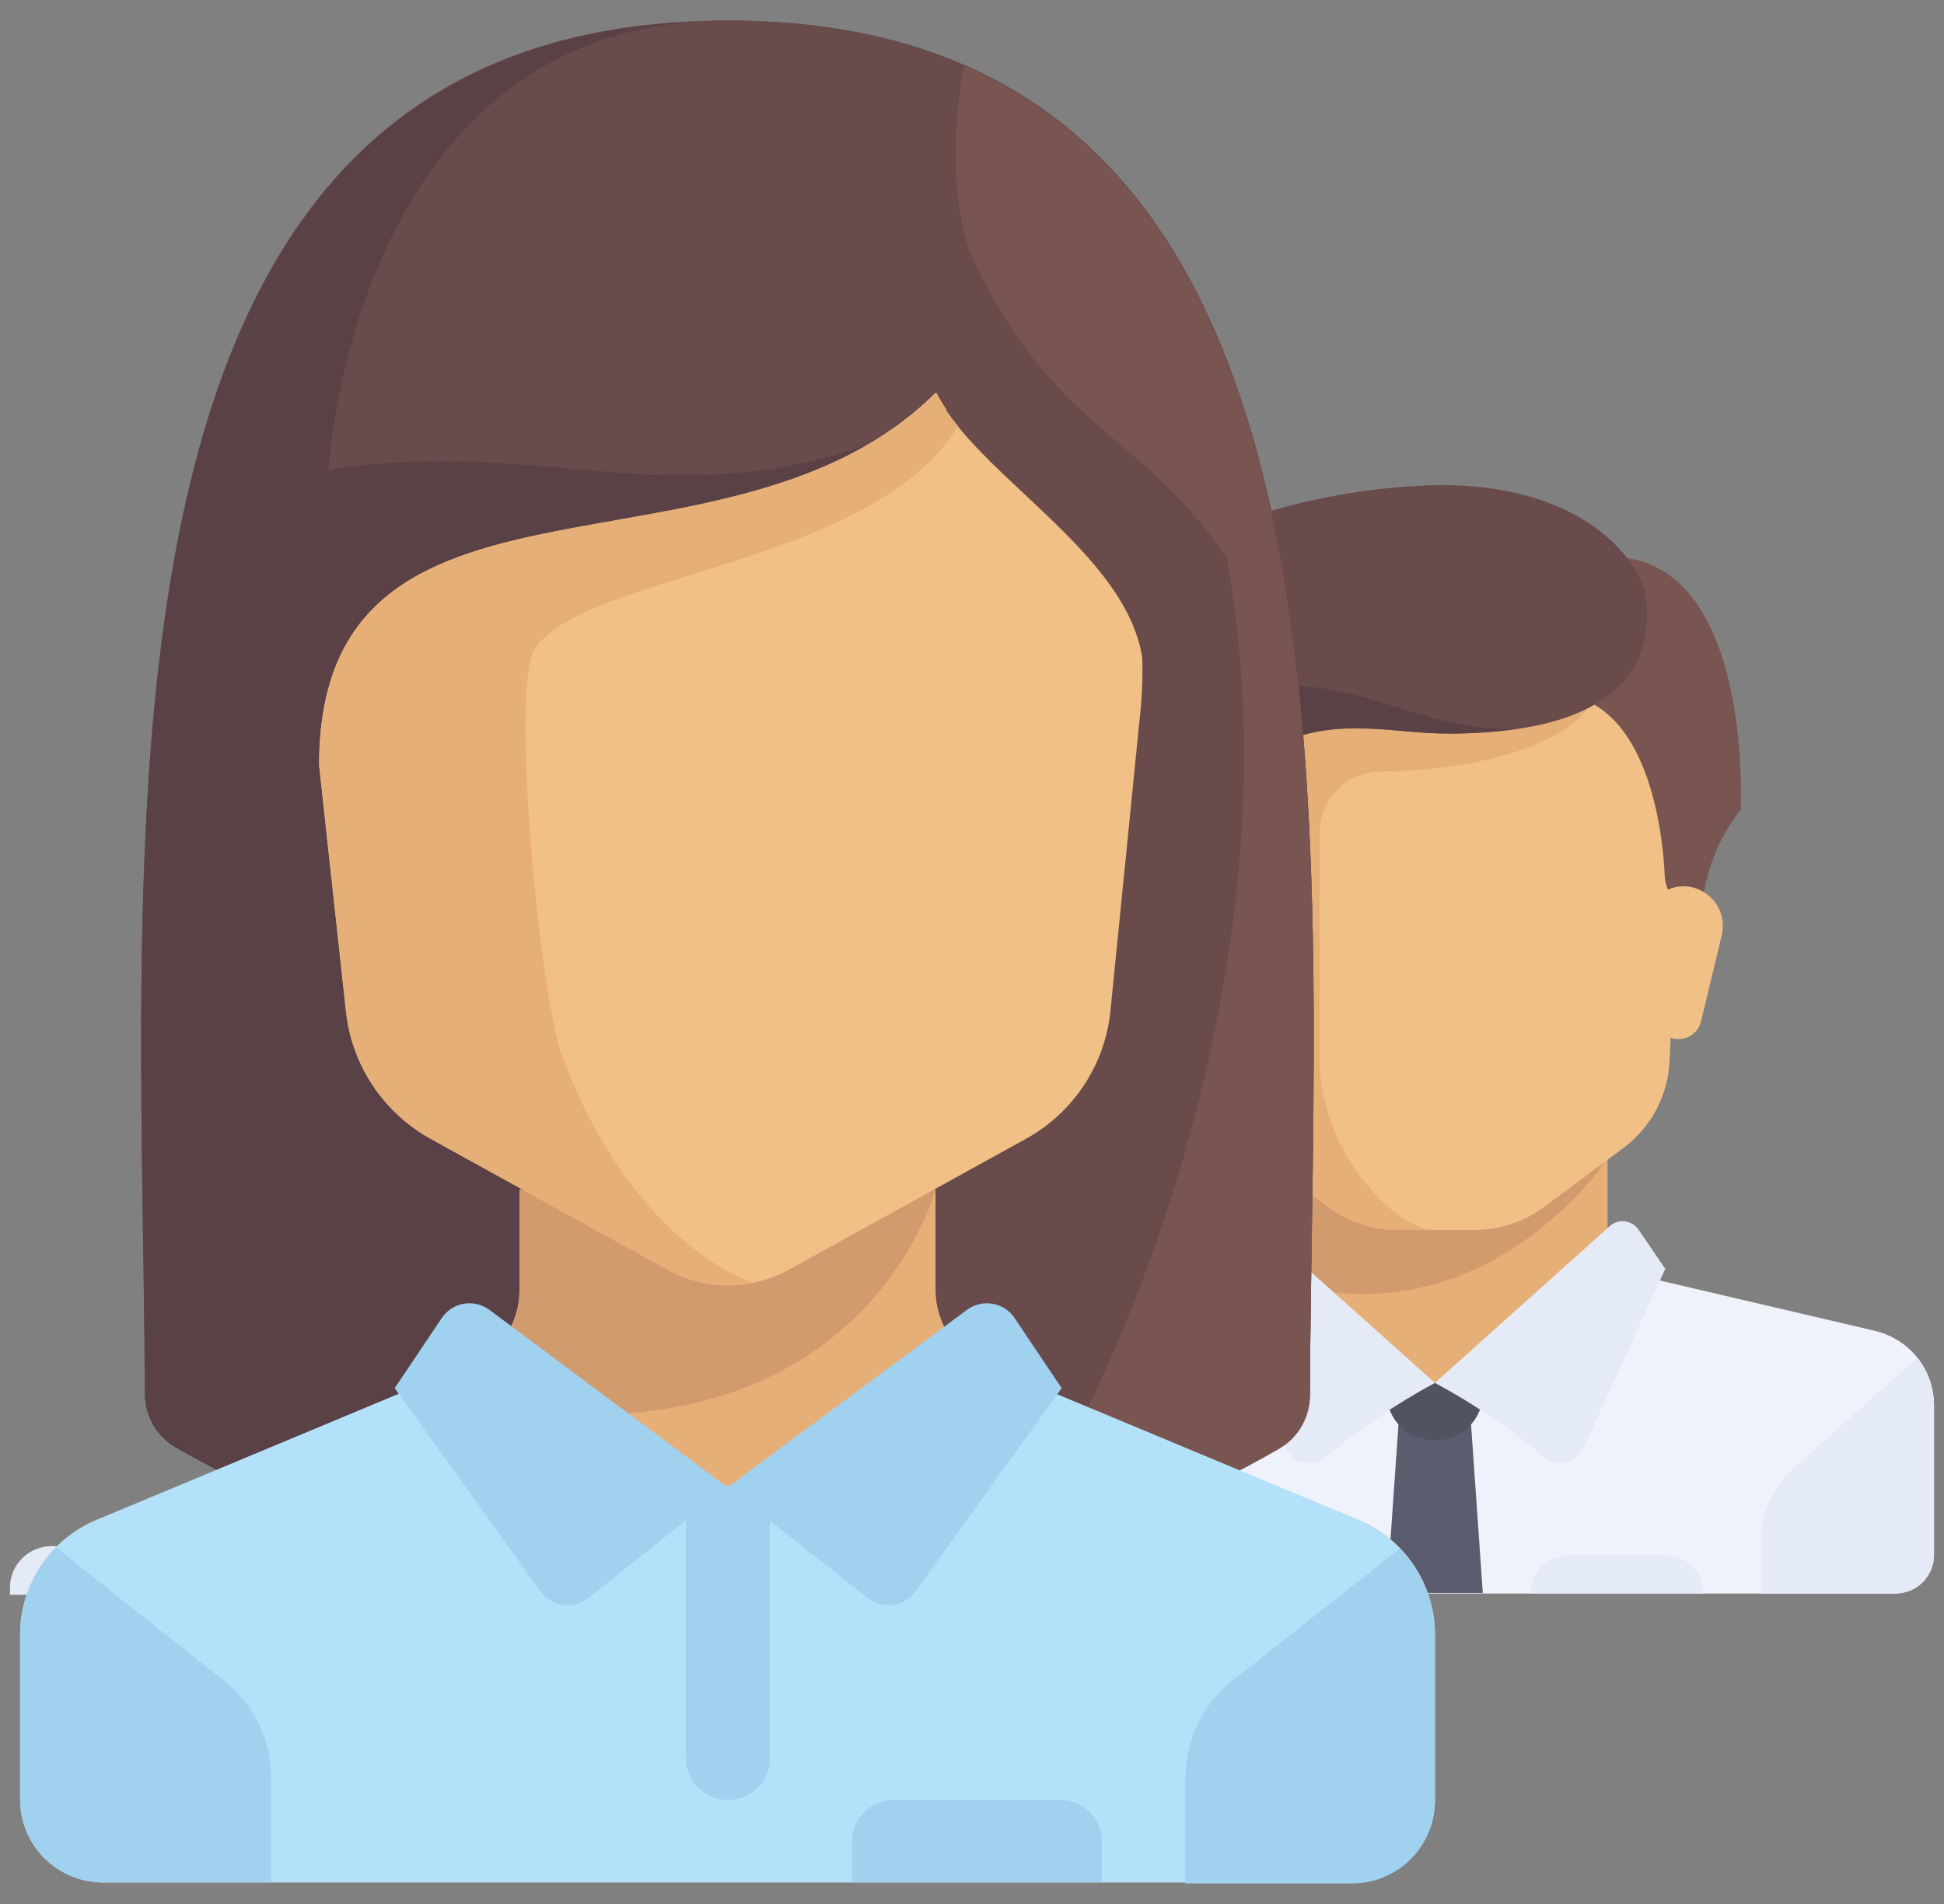 <svg width="49" height="48" viewBox="0 0 49 48" fill="none" xmlns="http://www.w3.org/2000/svg">
    <rect x="0" y="0" width="49" height="48" fill="#808080" stroke="none"/>
    <path d="M2.874 38.979H1.298C1.16 38.979 1.024 39.006 0.896 39.059C0.769 39.111 0.653 39.188 0.556 39.286C0.459 39.383 0.382 39.499 0.33 39.626C0.277 39.753 0.251 39.889 0.252 40.026V40.206H3.954V40.026C3.954 39.886 3.925 39.748 3.871 39.619C3.816 39.49 3.736 39.373 3.636 39.276C3.535 39.178 3.416 39.102 3.285 39.05C3.154 38.999 3.014 38.975 2.874 38.979V38.979Z" fill="#E4EAF6"/>
    <path d="M40.52 31.975V28.599H31.809V31.975L36.161 35.824L40.52 31.975Z" fill="#E6AF78"/>
    <path d="M47.252 33.549L41.264 32.148C41.178 32.126 41.094 32.092 41.016 32.048L36.168 34.863L31.474 31.908C31.351 32.026 31.198 32.109 31.031 32.148L25.043 33.549C24.619 33.649 24.242 33.889 23.972 34.229C23.702 34.569 23.555 34.99 23.555 35.423V39.206C23.554 39.332 23.578 39.458 23.626 39.575C23.674 39.692 23.745 39.799 23.835 39.889C23.925 39.979 24.031 40.05 24.149 40.099C24.267 40.148 24.393 40.173 24.52 40.173H47.782C48.039 40.171 48.285 40.068 48.465 39.887C48.646 39.706 48.748 39.461 48.748 39.206V35.423C48.747 34.989 48.599 34.568 48.328 34.227C48.057 33.887 47.678 33.648 47.252 33.549V33.549Z" fill="#EFF2FA"/>
    <path d="M31.809 28.599V32.161C37.294 34.123 40.526 29.2 40.526 29.2V28.599H31.809Z" fill="#D29B6E"/>
    <path d="M29.871 17.526L30.294 26.758C30.316 27.186 30.433 27.604 30.637 27.981C30.841 28.358 31.127 28.686 31.474 28.94L33.486 30.434C33.989 30.807 34.601 31.008 35.229 31.007H37.167C37.795 31.007 38.406 30.806 38.91 30.434L40.922 28.94C41.265 28.683 41.547 28.355 41.748 27.978C41.948 27.601 42.062 27.184 42.082 26.758L42.505 17.526H29.871Z" fill="#F0C087"/>
    <path d="M34.713 19.454C36.651 19.454 39.554 18.974 40.238 17.526H29.871L30.294 26.758C30.316 27.186 30.433 27.604 30.637 27.981C30.841 28.358 31.127 28.686 31.474 28.94L33.486 30.434C33.989 30.807 34.601 31.008 35.229 31.007H36.168C35.202 31.007 33.264 29.086 33.264 26.678V20.902C33.285 20.526 33.444 20.17 33.711 19.903C33.978 19.636 34.335 19.477 34.713 19.454Z" fill="#E6AF78"/>
    <path d="M45.194 37.031L48.332 34.229C48.601 34.57 48.748 34.99 48.748 35.423V39.205C48.748 39.461 48.646 39.706 48.465 39.887C48.285 40.068 48.039 40.171 47.782 40.173H44.389V38.839C44.388 38.498 44.459 38.161 44.598 37.849C44.736 37.538 44.939 37.259 45.194 37.031Z" fill="#E4EAF6"/>
    <path d="M37.375 40.159H34.954L35.256 35.824H37.073L37.375 40.159Z" fill="#5B5D6E"/>
    <path d="M37.375 34.863H34.954V35.136C34.954 35.446 35.078 35.743 35.298 35.962C35.518 36.181 35.816 36.304 36.128 36.304H36.201C36.513 36.304 36.811 36.181 37.031 35.962C37.251 35.743 37.375 35.446 37.375 35.136V34.863Z" fill="#515262"/>
    <path d="M31.742 30.901L36.168 34.863C35.186 35.394 34.261 36.022 33.405 36.737C33.333 36.8 33.246 36.845 33.154 36.87C33.061 36.894 32.963 36.896 32.869 36.877C32.775 36.858 32.687 36.817 32.611 36.758C32.535 36.699 32.474 36.623 32.433 36.537L30.354 31.988L31.025 31.007C31.062 30.951 31.112 30.903 31.169 30.866C31.227 30.83 31.292 30.806 31.36 30.796C31.427 30.786 31.496 30.79 31.562 30.808C31.628 30.826 31.689 30.857 31.742 30.901V30.901Z" fill="#E4EAF6"/>
    <path d="M40.587 30.901L36.168 34.863C37.152 35.393 38.08 36.021 38.937 36.737C39.01 36.797 39.095 36.84 39.186 36.863C39.278 36.886 39.373 36.888 39.466 36.869C39.558 36.849 39.645 36.809 39.719 36.752C39.794 36.695 39.854 36.621 39.896 36.537L41.975 31.988L41.305 31.007C41.267 30.95 41.218 30.901 41.161 30.864C41.103 30.827 41.038 30.802 40.97 30.792C40.902 30.782 40.833 30.787 40.767 30.805C40.701 30.824 40.639 30.857 40.587 30.901V30.901Z" fill="#E4EAF6"/>
    <path d="M39.098 14.338L39.554 17.526C41.627 17.94 41.922 21.175 41.962 22.096C41.975 22.263 42.028 22.425 42.116 22.569L42.907 23.79C42.776 22.583 43.122 21.372 43.873 20.415C43.873 20.415 44.302 12.41 39.098 14.338Z" fill="#785550"/>
    <path d="M43.397 23.583L42.874 25.758C42.841 25.883 42.769 25.993 42.667 26.073C42.565 26.152 42.44 26.196 42.31 26.198C42.169 26.198 42.032 26.146 41.926 26.053C41.82 25.959 41.752 25.831 41.734 25.691L41.452 23.463C41.434 23.323 41.446 23.181 41.488 23.045C41.529 22.91 41.599 22.785 41.693 22.679C41.787 22.573 41.903 22.488 42.032 22.43C42.162 22.372 42.302 22.342 42.444 22.343C42.595 22.346 42.743 22.383 42.877 22.451C43.011 22.519 43.128 22.617 43.22 22.736C43.311 22.855 43.374 22.993 43.405 23.139C43.436 23.286 43.433 23.438 43.397 23.583Z" fill="#F0C087"/>
    <path d="M30.334 13.477L31.051 13.964C27.813 16.339 28.416 20.415 28.416 20.415C29.388 21.382 29.388 23.79 29.388 23.79L30.354 22.823C30.354 22.823 29.979 20.041 31.809 18.974C33.499 17.98 34.981 18.494 36.503 18.494C40.527 18.494 41.693 16.973 41.492 15.118C41.392 14.165 39.923 12.17 36.168 12.23C34.163 12.287 32.185 12.71 30.334 13.477V13.477Z" fill="#694B4B"/>
    <path d="M30.052 18.073C29.925 17.357 29.948 16.622 30.12 15.915C30.292 15.208 30.609 14.544 31.051 13.964C27.813 16.339 28.416 20.415 28.416 20.415C29.388 21.382 29.388 23.79 29.388 23.79L30.354 22.823C30.354 22.823 29.979 20.041 31.809 18.974C33.499 17.98 34.981 18.494 36.503 18.494C37.087 18.495 37.669 18.455 38.247 18.373C35.122 18.474 33.278 16.126 30.052 18.073Z" fill="#5A4146"/>
    <path d="M28.932 23.583L29.462 25.758C29.493 25.883 29.566 25.994 29.668 26.074C29.77 26.154 29.896 26.197 30.025 26.198V26.198C30.167 26.198 30.303 26.146 30.41 26.053C30.516 25.959 30.584 25.831 30.602 25.691L30.884 23.463C30.901 23.323 30.888 23.18 30.845 23.045C30.803 22.91 30.732 22.785 30.638 22.679C30.543 22.573 30.427 22.488 30.297 22.43C30.168 22.372 30.027 22.343 29.884 22.343V22.343C29.734 22.346 29.586 22.383 29.452 22.451C29.318 22.519 29.201 22.617 29.109 22.736C29.018 22.855 28.954 22.993 28.924 23.139C28.893 23.286 28.896 23.438 28.932 23.583Z" fill="#E6AF78"/>
    <path d="M41.975 39.205H39.554C39.427 39.205 39.3 39.23 39.182 39.279C39.064 39.328 38.957 39.399 38.867 39.489C38.776 39.578 38.705 39.685 38.656 39.802C38.607 39.92 38.582 40.045 38.582 40.172H42.941C42.941 39.917 42.839 39.672 42.658 39.491C42.477 39.31 42.232 39.207 41.975 39.205V39.205Z" fill="#E4EAF6"/>
    <path d="M18.337 0.517C1.734 0.517 3.585 20.595 3.652 35.15C3.654 35.419 3.726 35.682 3.859 35.916C3.993 36.149 4.185 36.345 4.416 36.484C8.654 38.897 13.451 40.166 18.334 40.166C23.216 40.166 28.014 38.897 32.252 36.484C32.485 36.347 32.678 36.152 32.812 35.918C32.946 35.684 33.017 35.419 33.016 35.15C33.097 20.595 34.934 0.517 18.337 0.517Z" fill="#694B4B"/>
    <path d="M17.264 0.557C1.841 1.417 3.578 20.922 3.652 35.15C3.654 35.419 3.725 35.682 3.859 35.916C3.993 36.15 4.185 36.345 4.416 36.484C8.646 38.917 13.451 40.188 18.337 40.166L22.528 10.956" fill="#5A4146"/>
    <path d="M18.337 0.517C8.896 0.517 8.279 11.856 8.279 11.856C13.717 10.943 17.057 13.191 22.562 10.943L18.337 40.159C23.222 40.183 28.025 38.912 32.252 36.477C32.485 36.34 32.678 36.145 32.812 35.911C32.946 35.677 33.017 35.412 33.016 35.143C33.097 20.595 34.934 0.517 18.337 0.517Z" fill="#694B4B"/>
    <path d="M33.016 35.15C33.083 22.643 34.438 6.073 24.299 1.651C24.124 2.564 23.802 5.119 24.634 6.774C26.733 10.949 28.832 10.949 30.924 14.078C33.023 25.551 26.901 37.731 24.889 39.426C27.481 38.828 29.968 37.846 32.265 36.511C32.5 36.37 32.693 36.17 32.825 35.931C32.956 35.692 33.023 35.422 33.016 35.15V35.15Z" fill="#785550"/>
    <path d="M34.23 38.312L24.842 34.436C24.47 34.274 24.153 34.008 23.929 33.671C23.706 33.334 23.585 32.939 23.581 32.535V29.987H13.094V32.535C13.092 32.947 12.969 33.35 12.739 33.693C12.509 34.036 12.182 34.304 11.799 34.463L2.445 38.312C1.871 38.55 1.38 38.952 1.035 39.467C0.69 39.982 0.507 40.588 0.507 41.207V45.382C0.509 45.658 0.565 45.931 0.674 46.185C0.782 46.439 0.94 46.669 1.138 46.862C1.336 47.055 1.571 47.207 1.829 47.309C2.087 47.411 2.362 47.461 2.639 47.457H34.069C34.344 47.458 34.617 47.404 34.872 47.3C35.126 47.196 35.358 47.043 35.553 46.85C35.748 46.656 35.903 46.426 36.008 46.174C36.114 45.921 36.168 45.65 36.168 45.376V41.207C36.168 40.588 35.984 39.982 35.639 39.467C35.295 38.952 34.804 38.55 34.23 38.312V38.312Z" fill="#E6AF78"/>
    <path d="M34.23 38.312L25.177 34.536L18.337 37.471L11.491 34.536L2.445 38.312C1.871 38.55 1.38 38.952 1.035 39.467C0.69 39.983 0.507 40.588 0.507 41.207V45.382C0.509 45.658 0.565 45.931 0.674 46.185C0.782 46.439 0.94 46.669 1.138 46.862C1.336 47.055 1.571 47.207 1.829 47.309C2.087 47.411 2.362 47.461 2.639 47.457H34.069C34.344 47.458 34.617 47.404 34.872 47.3C35.126 47.196 35.358 47.043 35.553 46.85C35.748 46.656 35.903 46.427 36.008 46.174C36.114 45.921 36.168 45.65 36.168 45.376V41.207C36.168 40.588 35.984 39.983 35.639 39.467C35.295 38.952 34.804 38.55 34.23 38.312V38.312Z" fill="#B4E1FA"/>
    <path d="M23.581 29.987H13.094V32.535C13.092 32.947 12.969 33.35 12.739 33.693C12.509 34.036 12.182 34.304 11.799 34.463L10.337 35.063C21.523 37.871 23.581 29.987 23.581 29.987Z" fill="#D29B6E"/>
    <path d="M5.617 42.347L1.412 39.012C0.832 39.596 0.507 40.385 0.507 41.206V45.382C0.509 45.658 0.565 45.931 0.674 46.185C0.782 46.439 0.94 46.669 1.138 46.862C1.336 47.055 1.571 47.207 1.829 47.309C2.087 47.411 2.362 47.461 2.639 47.457H6.837V44.789C6.831 44.317 6.718 43.852 6.507 43.429C6.296 43.007 5.991 42.637 5.617 42.347V42.347Z" fill="#A0D2F0"/>
    <path d="M36.168 45.376V41.206C36.167 40.397 35.85 39.619 35.283 39.039L31.058 42.374C30.69 42.667 30.393 43.039 30.189 43.461C29.985 43.884 29.879 44.346 29.878 44.815V47.483H34.076C34.353 47.483 34.627 47.429 34.883 47.322C35.138 47.216 35.37 47.06 35.565 46.864C35.759 46.668 35.913 46.436 36.016 46.18C36.12 45.925 36.172 45.651 36.168 45.376V45.376Z" fill="#A0D2F0"/>
    <path d="M18.337 45.376C18.058 45.376 17.791 45.265 17.593 45.069C17.396 44.872 17.285 44.606 17.285 44.328V37.504H19.404V44.328C19.405 44.467 19.378 44.605 19.324 44.733C19.271 44.862 19.192 44.978 19.093 45.076C18.993 45.173 18.875 45.25 18.745 45.302C18.616 45.353 18.477 45.378 18.337 45.376V45.376Z" fill="#A0D2F0"/>
    <path d="M18.337 37.498L12.336 33.022C12.244 32.954 12.14 32.905 12.029 32.879C11.918 32.852 11.803 32.849 11.691 32.868C11.578 32.887 11.471 32.929 11.376 32.991C11.28 33.053 11.198 33.134 11.135 33.228L9.948 34.996L13.623 40.119C13.689 40.212 13.774 40.289 13.871 40.348C13.969 40.407 14.078 40.446 14.191 40.461C14.304 40.477 14.419 40.469 14.529 40.439C14.639 40.409 14.741 40.357 14.83 40.286L18.337 37.498Z" fill="#A0D2F0"/>
    <path d="M18.337 37.498L24.373 33.022C24.464 32.954 24.568 32.905 24.679 32.879C24.79 32.852 24.905 32.849 25.017 32.868C25.13 32.887 25.237 32.929 25.333 32.991C25.428 33.053 25.51 33.134 25.573 33.228L26.76 34.996L23.078 40.119C23.012 40.212 22.928 40.289 22.83 40.348C22.733 40.407 22.624 40.446 22.511 40.461C22.398 40.477 22.283 40.469 22.173 40.439C22.063 40.409 21.96 40.357 21.871 40.286L18.337 37.498Z" fill="#A0D2F0"/>
    <path d="M23.581 9.902C18.337 15.118 8.044 10.949 8.044 19.294L8.715 25.444C8.779 26.121 9.007 26.773 9.381 27.342C9.755 27.912 10.263 28.382 10.86 28.713L16.828 32.008C17.296 32.267 17.822 32.403 18.357 32.403C18.893 32.403 19.419 32.267 19.886 32.008L25.854 28.713C26.452 28.383 26.96 27.913 27.333 27.343C27.706 26.773 27.932 26.121 27.994 25.444L28.724 18.14C28.784 17.622 28.806 17.1 28.791 16.579C28.382 13.924 24.627 11.99 23.581 9.902Z" fill="#F0C087"/>
    <path d="M8.044 19.294L8.715 25.444C8.779 26.121 9.007 26.773 9.381 27.342C9.755 27.912 10.263 28.382 10.86 28.713L16.828 32.008C17.478 32.363 18.234 32.477 18.961 32.328C18.961 32.328 15.95 31.421 14.16 26.598C13.61 25.117 12.852 17.259 13.489 16.339C14.79 14.451 22.012 14.251 24.151 10.742C24.044 10.616 23.943 10.482 23.856 10.355V10.322C23.764 10.188 23.681 10.048 23.608 9.902C18.337 15.118 8.044 10.949 8.044 19.294Z" fill="#E6AF78"/>
    <path d="M26.726 45.376H22.529C22.251 45.376 21.985 45.485 21.789 45.68C21.593 45.875 21.482 46.14 21.482 46.416V47.457H27.772V46.416C27.772 46.14 27.662 45.875 27.466 45.68C27.27 45.485 27.004 45.376 26.726 45.376V45.376Z" fill="#A0D2F0"/>
</svg>
